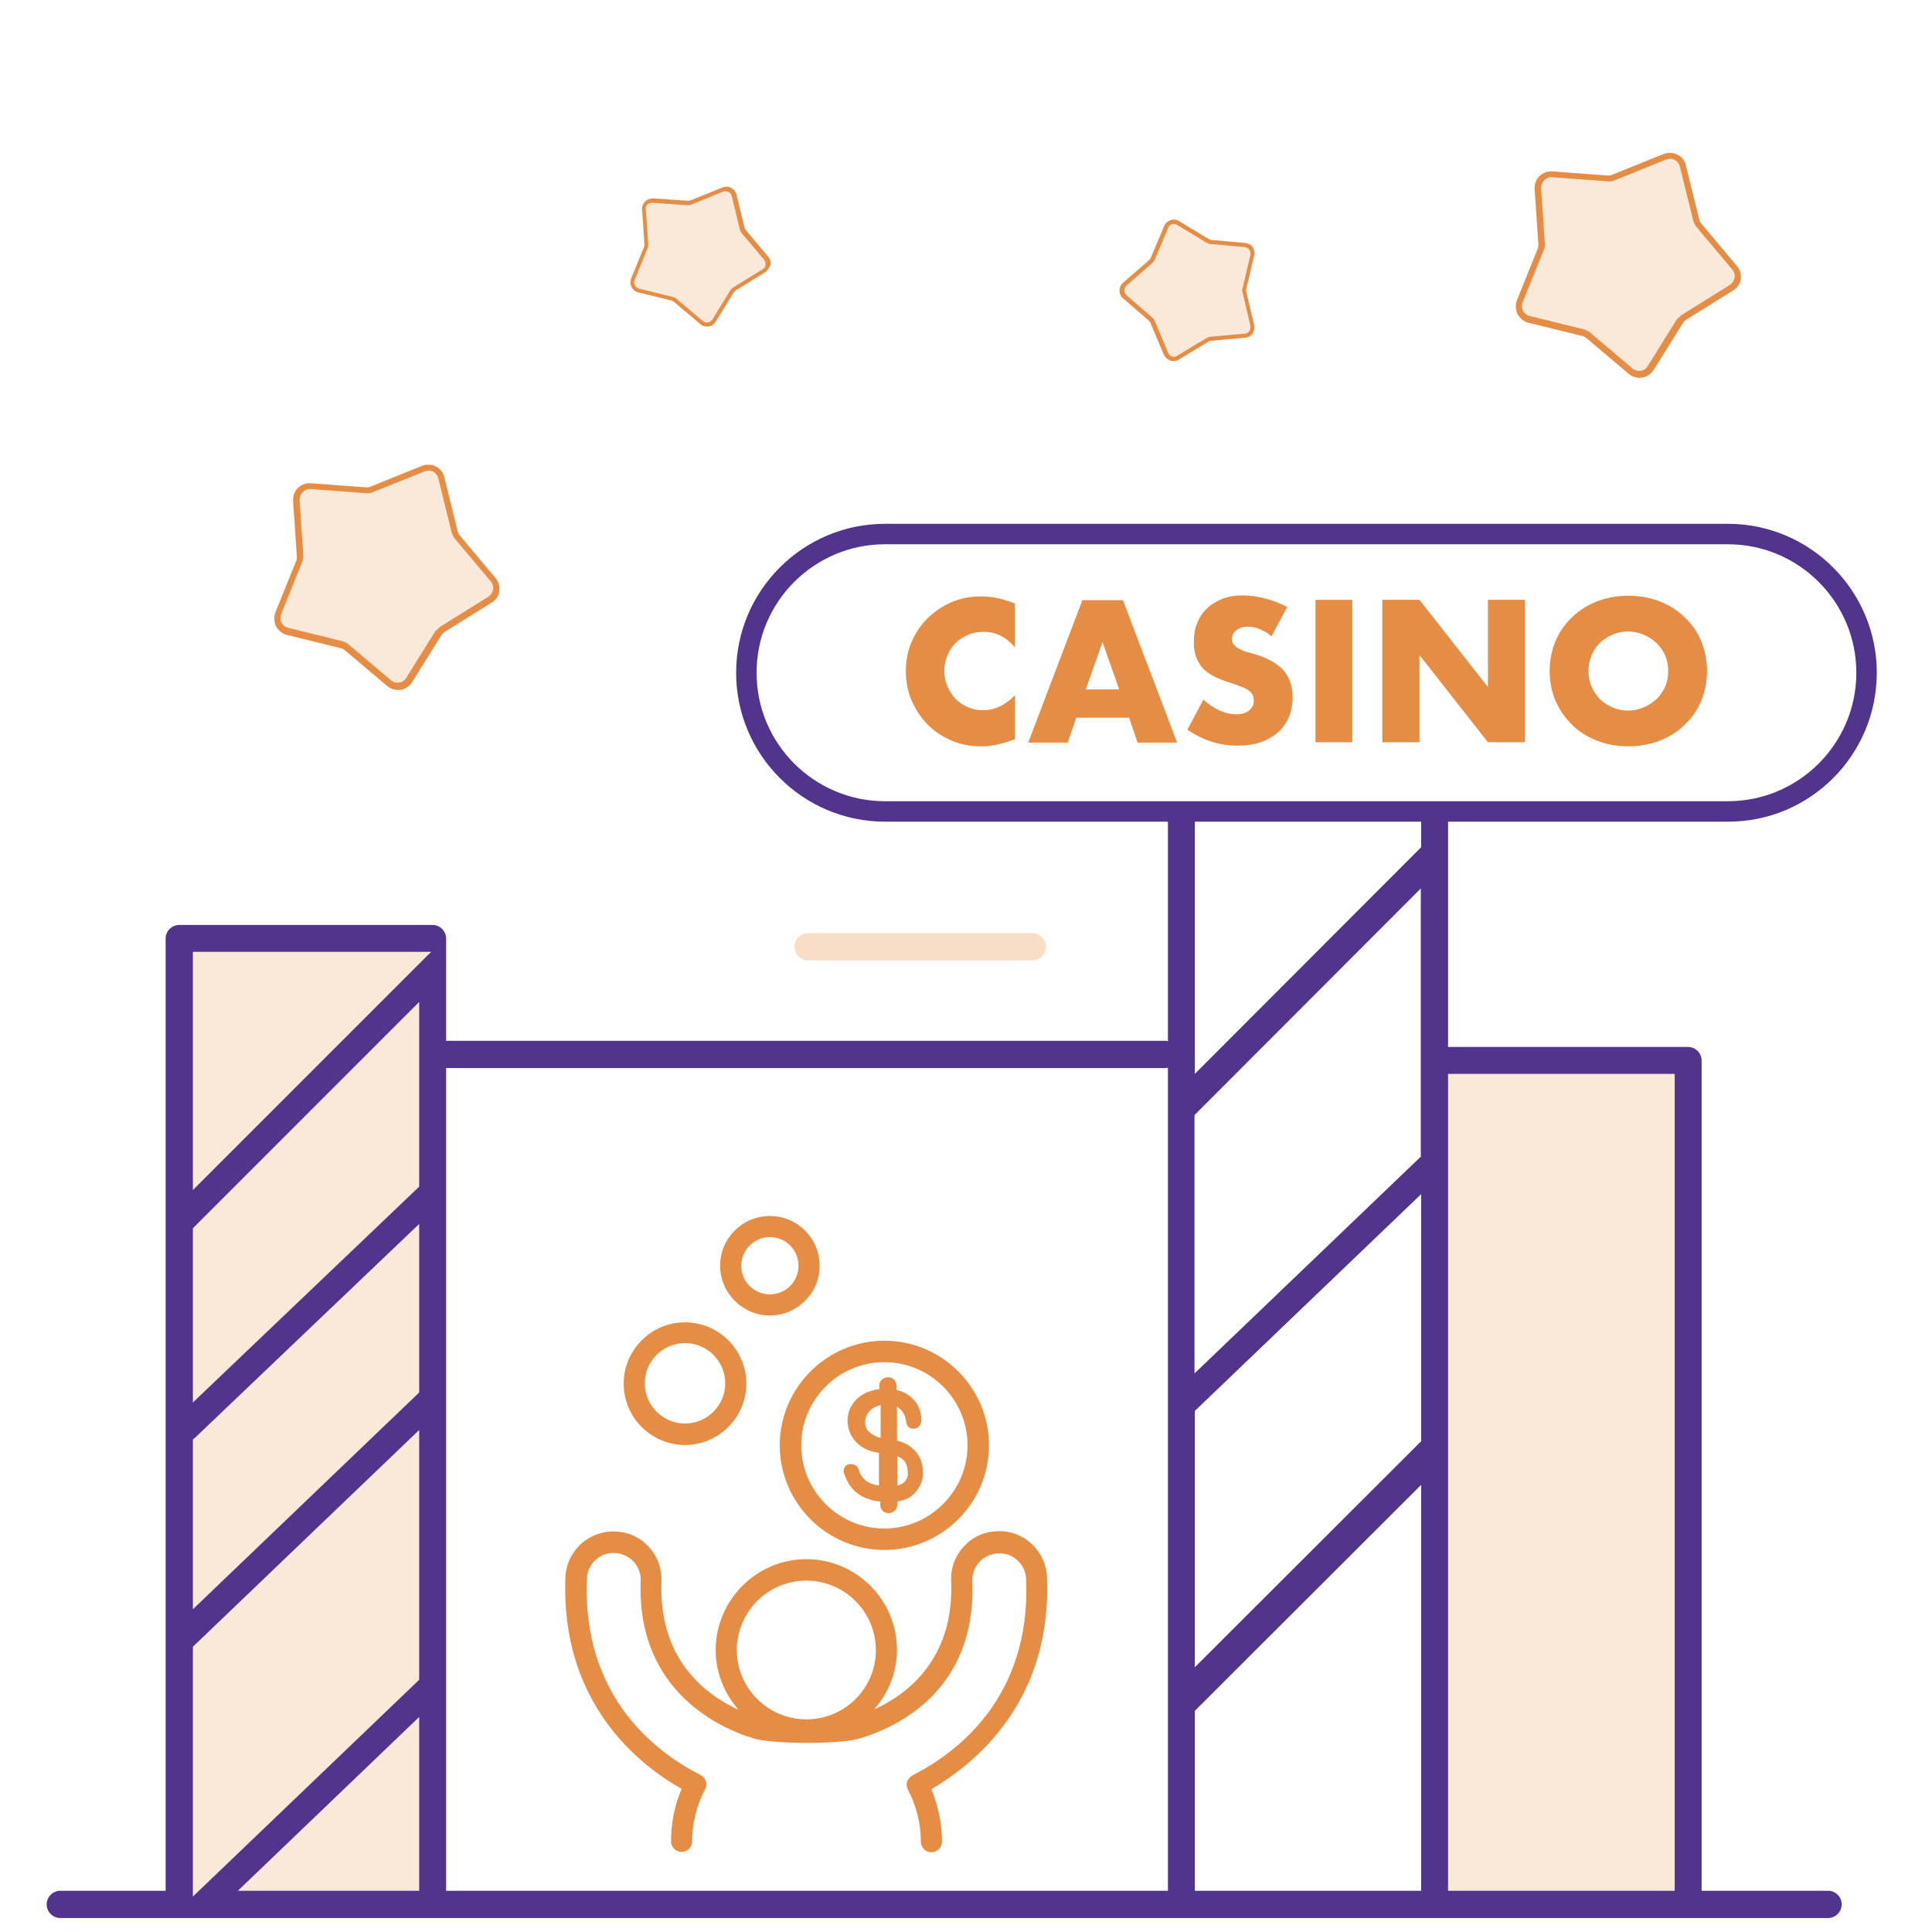 <?xml version="1.0" encoding="UTF-8"?> <!-- Generator: Adobe Illustrator 23.0.6, SVG Export Plug-In . SVG Version: 6.00 Build 0) --> <svg xmlns="http://www.w3.org/2000/svg" xmlns:xlink="http://www.w3.org/1999/xlink" id="Layer_1" x="0px" y="0px" viewBox="0 0 566.9 566.9" style="enable-background:new 0 0 566.9 566.9;" xml:space="preserve"> <style type="text/css"> .st0{opacity:0.2;fill:#E68D45;} .st1{fill:#51348B;} .st2{opacity:0.3;fill:#E68D45;} .st3{fill:#E68D45;} </style> <rect x="422.1" y="313.4" class="st0" width="72" height="243.2"></rect> <rect x="53.8" y="275.2" class="st0" width="72" height="281.3"></rect> <path class="st1" d="M536.4,554.8h-37.1V311.2c0-2.2-1.8-4-4-4h-70.4v-70.8H417v12.2l-66.4,66.5v-74.9l2-2l1.8-1.8h-11.7v318.4 H130.9V275.4c0-2.2-1.8-4-4-4H52.6c-2.2,0-4,1.8-4,4v279.4H17.7c-2.2,0-4,1.8-4,4s1.8,4,4,4h518.7c2.2,0,4-1.8,4-4 S538.6,554.8,536.4,554.8z M123,554.8H69.8l53.2-51V554.8z M123,492.9l-66.4,63.6v-73.3l66.4-63.6V492.9z M123,408.6l-66.4,63.6 l0-111.8L123,294V408.6z M56.6,349.2v-69.9h69.9L56.6,349.2z M417,554.8h-66.4V502l66.4-66.3V554.8z M417,422.9l-66.4,66.3V414 l66.4-63.6V422.9z M417,339.3L350.5,403v-75.8l66.4-66.5V339.3z M491.4,554.8h-66.5V315.1h66.5V554.8z"></path> <path class="st2" d="M237.1,281.8c-2.2,0-4-1.8-4-4c0-2.2,1.8-4,4-4h65.8c2.2,0,4,1.8,4,4c0,2.2-1.8,4-4,4H237.1z"></path> <path class="st1" d="M57.3,421.8c-1.5,1.5-4.1,1.5-5.6,0c-1.5-1.5-1.5-4.1,0-5.6l71.4-68.1c1.5-1.5,4.1-1.5,5.6,0 c1.5,1.5,1.5,4.1,0,5.6L57.3,421.8z"></path> <path class="st1" d="M131.3,313.4c-2.2,0-4-1.8-4-4s1.8-4,4-4h210.5c2.2,0,4,1.8,4,4s-1.8,4-4,4H131.3z"></path> <g> <g> <path class="st0" d="M143.8,176l-13.8,8.6c-0.5,0.3-0.9,0.7-1.3,1.3l-8.6,13.8c-1.3,2-4,2.5-5.9,0.9l-12.4-10.5 c-0.5-0.4-1-0.7-1.6-0.8l-15.8-3.9c-2.3-0.6-3.6-3.1-2.7-5.3l6.1-15.1c0.2-0.6,0.3-1.2,0.3-1.8L87,147c-0.2-2.4,1.8-4.4,4.2-4.2 l16.2,1.2c0.6,0,1.2-0.1,1.8-0.3l15.1-6.1c2.2-0.9,4.7,0.4,5.3,2.7l3.9,15.8c0.1,0.6,0.4,1.1,0.8,1.6l10.5,12.5 C146.3,171.9,145.9,174.7,143.8,176z"></path> <path class="st3" d="M145.2,176.1c-0.3,0.3-0.6,0.5-0.9,0.7l-13.8,8.6c-0.4,0.2-0.7,0.6-1,1l-8.6,13.8c-0.8,1.2-2,2-3.4,2.2 c-1.4,0.2-2.8-0.2-3.9-1.1l-12.4-10.5c-0.3-0.3-0.8-0.5-1.2-0.6l-15.8-3.9c-1.4-0.3-2.5-1.3-3.2-2.5c-0.6-1.3-0.7-2.8-0.2-4.1 l6.1-15.1c0.2-0.4,0.2-0.9,0.2-1.3L86,147c-0.1-1.4,0.4-2.8,1.4-3.8c0,0,0,0,0,0c1-1,2.4-1.5,3.8-1.4l16.2,1.2 c0.5,0,0.9,0,1.3-0.2l15.1-6.1c1.3-0.5,2.8-0.5,4.1,0.2c1.3,0.6,2.2,1.8,2.5,3.2l3.9,15.8c0.1,0.4,0.3,0.9,0.6,1.2l10.5,12.5 c0.9,1.1,1.3,2.5,1.1,3.9C146.4,174.4,146,175.4,145.2,176.1z M128.6,184.4c0.3-0.3,0.6-0.5,0.9-0.7l13.8-8.6 c0.7-0.5,1.2-1.2,1.4-2.1c0.1-0.9-0.1-1.7-0.7-2.4l-10.5-12.5c-0.5-0.6-0.8-1.3-1-2l-3.9-15.8c-0.2-0.8-0.8-1.5-1.5-1.9 c-0.8-0.4-1.7-0.4-2.5-0.1l-15.1,6.1c-0.7,0.3-1.4,0.4-2.2,0.3l-16.2-1.2c-0.9-0.1-1.7,0.3-2.3,0.9l0,0c-0.6,0.6-0.9,1.5-0.9,2.3 l1.1,16.2c0.1,0.7-0.1,1.5-0.4,2.2l-6.1,15.1c-0.3,0.8-0.3,1.7,0.1,2.5c0.4,0.8,1.1,1.3,1.9,1.5l15.8,3.9c0.7,0.2,1.4,0.5,2,1 l12.4,10.5c0.7,0.6,1.5,0.8,2.4,0.7c0.9-0.1,1.6-0.6,2.1-1.4l8.6-13.8C128.1,185,128.4,184.7,128.6,184.4z"></path> </g> </g> <g> <g> <path class="st0" d="M508.1,84.4L494.3,93c-0.5,0.3-0.9,0.7-1.3,1.3l-8.6,13.8c-1.3,2-4,2.5-5.9,0.9l-12.4-10.5 c-0.5-0.4-1-0.7-1.6-0.8l-15.8-3.9c-2.3-0.6-3.6-3.1-2.7-5.3l6.1-15.1c0.2-0.6,0.3-1.2,0.3-1.8l-1.1-16.2 c-0.2-2.4,1.8-4.4,4.2-4.2l16.2,1.2c0.6,0,1.2-0.1,1.8-0.3l15.1-6.1c2.2-0.9,4.7,0.4,5.3,2.7l3.9,15.8c0.1,0.6,0.4,1.1,0.8,1.6 l10.5,12.5C510.6,80.3,510.2,83.1,508.1,84.4z"></path> <path class="st3" d="M509.5,84.5c-0.3,0.3-0.6,0.5-0.9,0.7l-13.8,8.6c-0.4,0.2-0.7,0.6-1,1l-8.6,13.8c-0.8,1.2-2,2-3.4,2.2 c-1.4,0.2-2.8-0.2-3.9-1.1l-12.4-10.5c-0.3-0.3-0.8-0.5-1.2-0.6l-15.8-3.9c-1.4-0.3-2.5-1.3-3.2-2.5c-0.6-1.3-0.7-2.8-0.2-4.1 l6.1-15.1c0.2-0.4,0.2-0.9,0.2-1.3l-1.1-16.2c-0.1-1.4,0.4-2.8,1.4-3.8c0,0,0,0,0,0c1-1,2.4-1.5,3.8-1.4l16.2,1.2 c0.5,0,0.9,0,1.3-0.2l15.1-6.1c1.3-0.5,2.8-0.5,4.1,0.2c1.3,0.6,2.2,1.8,2.5,3.2l3.9,15.8c0.1,0.4,0.3,0.9,0.6,1.2l10.5,12.5 c0.9,1.1,1.3,2.5,1.1,3.9C510.7,82.8,510.2,83.8,509.5,84.5z M492.9,92.9c0.3-0.3,0.6-0.5,0.9-0.7l13.8-8.6 c0.7-0.5,1.2-1.2,1.4-2.1c0.1-0.9-0.1-1.7-0.7-2.4l-10.5-12.5c-0.5-0.6-0.8-1.3-1-2l-3.9-15.8c-0.2-0.8-0.8-1.5-1.5-1.9 s-1.7-0.4-2.5-0.1l-15.1,6.1c-0.7,0.3-1.4,0.4-2.2,0.3l-16.2-1.2c-0.9-0.1-1.7,0.3-2.3,0.9l0,0c-0.6,0.6-0.9,1.5-0.9,2.3l1.1,16.2 c0.1,0.7-0.1,1.5-0.4,2.2l-6.1,15.1c-0.3,0.8-0.3,1.7,0.1,2.5c0.4,0.8,1.1,1.3,1.9,1.5l15.8,3.9c0.7,0.2,1.4,0.5,2,1l12.4,10.5 c0.7,0.6,1.5,0.8,2.4,0.7c0.9-0.1,1.6-0.6,2.1-1.4l8.6-13.8C492.4,93.4,492.6,93.1,492.9,92.9z"></path> </g> </g> <g> <g> <path class="st0" d="M224.1,79.5l-8.6,5.3c-0.3,0.2-0.6,0.5-0.8,0.8l-5.3,8.6c-0.8,1.3-2.5,1.5-3.6,0.6l-7.7-6.5 c-0.3-0.2-0.6-0.4-1-0.5l-9.8-2.4c-1.4-0.4-2.2-1.9-1.7-3.3l3.8-9.3c0.1-0.3,0.2-0.7,0.2-1.1l-0.7-10.1c-0.1-1.5,1.1-2.7,2.6-2.6 l10.1,0.7c0.4,0,0.7,0,1.1-0.2l9.3-3.8c1.4-0.6,2.9,0.2,3.3,1.7l2.4,9.8c0.1,0.4,0.3,0.7,0.5,1l6.5,7.7 C225.7,77,225.4,78.7,224.1,79.5z"></path> <path class="st3" d="M225,79.5c-0.2,0.2-0.3,0.3-0.5,0.4l-8.6,5.3c-0.2,0.1-0.4,0.4-0.6,0.6l-5.3,8.6c-0.5,0.8-1.2,1.3-2.1,1.4 c-0.9,0.1-1.8-0.1-2.4-0.7l-7.7-6.5c-0.2-0.2-0.5-0.3-0.7-0.4l-9.8-2.4c-0.9-0.2-1.6-0.8-2-1.6c-0.4-0.8-0.4-1.7-0.1-2.5l3.8-9.3 c0.1-0.3,0.2-0.5,0.1-0.8l-0.7-10.1c-0.1-0.9,0.3-1.7,0.9-2.4c0,0,0,0,0,0c0.6-0.6,1.5-0.9,2.4-0.9l10.1,0.7c0.3,0,0.6,0,0.8-0.1 l9.4-3.8c0.8-0.3,1.7-0.3,2.5,0.1c0.8,0.4,1.4,1.1,1.6,2l2.4,9.8c0.1,0.3,0.2,0.5,0.4,0.7l6.5,7.7c0.6,0.7,0.8,1.6,0.7,2.4 C225.7,78.5,225.4,79.1,225,79.5z M214.7,84.7c0.2-0.2,0.3-0.3,0.5-0.4l8.6-5.3c0.5-0.3,0.8-0.7,0.8-1.3c0.1-0.5-0.1-1.1-0.4-1.5 l-6.5-7.7c-0.3-0.4-0.5-0.8-0.6-1.2l-2.4-9.8c-0.1-0.5-0.5-1-1-1.2s-1-0.3-1.5-0.1l-9.3,3.8c-0.4,0.2-0.9,0.2-1.4,0.2l-10.1-0.7 c-0.5,0-1.1,0.2-1.4,0.5l0,0c-0.4,0.4-0.6,0.9-0.5,1.4l0.7,10.1c0,0.5,0,0.9-0.2,1.4l-3.8,9.3c-0.2,0.5-0.2,1.1,0.1,1.5 c0.2,0.5,0.7,0.8,1.2,1l9.8,2.4c0.4,0.1,0.9,0.3,1.2,0.6l7.7,6.5c0.4,0.3,0.9,0.5,1.5,0.4c0.5-0.1,1-0.4,1.3-0.8l5.3-8.6 C214.4,85.1,214.5,84.9,214.7,84.7z"></path> </g> </g> <g> <g> <path class="st0" d="M367.5,74.9l-2.3,9.8c-0.1,0.4-0.1,0.7,0,1.1l2.3,9.8c0.3,1.4-0.7,2.9-2.2,3l-10,0.9c-0.4,0-0.7,0.1-1.1,0.3 l-8.6,5.2c-1.3,0.8-2.9,0.2-3.5-1.1l-3.9-9.3c-0.1-0.3-0.4-0.6-0.6-0.9l-7.6-6.6c-1.1-1-1.1-2.7,0-3.7l7.6-6.6 c0.3-0.2,0.5-0.5,0.6-0.9l3.9-9.3c0.6-1.4,2.2-1.9,3.5-1.1l8.6,5.2c0.3,0.2,0.7,0.3,1.1,0.3l10,0.9 C366.8,72,367.8,73.4,367.5,74.9z"></path> <path class="st3" d="M368.1,74.3c0,0.2,0,0.5-0.1,0.7l-2.3,9.8c-0.1,0.3-0.1,0.6,0,0.8l2.3,9.8c0.2,0.9,0,1.8-0.5,2.5 c-0.5,0.7-1.3,1.2-2.2,1.2l-10,0.9c-0.3,0-0.6,0.1-0.8,0.3l-8.6,5.2c-0.8,0.5-1.7,0.6-2.5,0.3c-0.8-0.3-1.5-0.9-1.9-1.7l-3.9-9.3 c-0.1-0.3-0.3-0.5-0.5-0.7l-7.6-6.6c-0.7-0.6-1-1.4-1-2.3c0,0,0,0,0,0c0-0.9,0.4-1.7,1.1-2.3l7.6-6.6c0.2-0.2,0.4-0.4,0.5-0.7 l3.9-9.3c0.3-0.8,1-1.4,1.9-1.7c0.8-0.3,1.8-0.2,2.5,0.3l8.6,5.2c0.2,0.1,0.5,0.2,0.8,0.3l10,0.9c0.9,0.1,1.7,0.5,2.2,1.2 C367.9,73.1,368.1,73.7,368.1,74.3z M364.5,85.3c0-0.2,0-0.5,0.1-0.7l2.3-9.8c0.1-0.5,0-1.1-0.3-1.5c-0.3-0.4-0.8-0.7-1.3-0.8 l-10-0.9c-0.5,0-0.9-0.2-1.3-0.4l-8.6-5.2c-0.5-0.3-1-0.3-1.5-0.2s-0.9,0.5-1.1,1l-3.9,9.3c-0.2,0.4-0.5,0.8-0.8,1.1l-7.6,6.6 c-0.4,0.4-0.6,0.9-0.6,1.4v0c0,0.5,0.2,1,0.6,1.4l7.6,6.6c0.4,0.3,0.6,0.7,0.8,1.1l3.9,9.3c0.2,0.5,0.6,0.9,1.1,1 c0.5,0.2,1.1,0.1,1.5-0.2l8.6-5.2c0.4-0.2,0.9-0.4,1.3-0.4l10-0.9c0.5,0,1-0.3,1.3-0.8c0.3-0.4,0.4-1,0.3-1.5l-2.3-9.8 C364.5,85.7,364.5,85.5,364.5,85.3z"></path> </g> </g> <g> <g> <path class="st3" d="M228.8,424.1c0,16.9,13.8,30.7,30.7,30.7s30.7-13.8,30.7-30.7c0-16.9-13.8-30.7-30.7-30.7 S228.8,407.2,228.8,424.1z M259.5,399.7c13.5,0,24.4,11,24.4,24.4s-11,24.4-24.4,24.4c-13.5,0-24.4-11-24.4-24.4 S246,399.7,259.5,399.7z"></path> </g> <g> <path class="st3" d="M201,424c9.9,0,18-8.1,18-18c0-9.9-8.1-18-18-18c-9.9,0-18,8.1-18,18C183,415.9,191.1,424,201,424z M201,394.1c6.5,0,11.8,5.3,11.8,11.8c0,6.5-5.3,11.8-11.8,11.8c-6.5,0-11.8-5.3-11.8-11.8C189.2,399.4,194.5,394.1,201,394.1z"></path> </g> <g> <path class="st3" d="M225.9,386c8,0,14.6-6.5,14.6-14.6c0-8-6.5-14.6-14.6-14.6c-8,0-14.6,6.5-14.6,14.6 C211.3,379.4,217.9,386,225.9,386z M225.9,363c4.6,0,8.4,3.7,8.4,8.4c0,4.6-3.7,8.4-8.4,8.4c-4.6,0-8.4-3.7-8.4-8.4 C217.5,366.8,221.3,363,225.9,363z"></path> </g> <g> <path class="st3" d="M252.2,438.6c1.7,1.1,3.8,1.8,6.1,2v0.9c0,1,0.4,1.6,0.8,1.9c0.5,0.4,1,0.6,1.6,0.6c0.6,0,1.1-0.2,1.6-0.5 c0.6-0.4,1-1.2,1-2v-0.9c2.3-0.4,4-1.2,5.2-2.6c1.4-1.6,2.2-3.3,2.3-5.1c0.1-1,0-2-0.2-3c-0.2-1.1-0.6-2.1-1.3-3.2 c-0.7-1-1.6-1.9-2.7-2.6c-0.9-0.6-2-1-3.4-1.4v-9.9c0,0,0,0,0.1,0c0.6,0.4,1,0.8,1.4,1.3c0.3,0.4,0.6,0.9,0.8,1.4 c0.2,0.6,0.3,1.2,0.4,1.7c0.1,1.3,1.1,2.2,2.4,2c1.1-0.1,1.9-0.9,2.1-2.4c-0.1-2.6-0.9-4.8-2.6-6.4c-1.3-1.3-2.8-2.1-4.7-2.5v-1.3 c0-0.7-0.3-1.4-0.9-1.9c-1-0.8-2.3-0.8-3.4,0.1c-0.3,0.3-0.8,0.9-0.8,1.8v1c-1,0.1-2,0.4-3,0.7c-1.4,0.5-2.6,1.3-3.5,2.1 c-0.9,0.9-1.7,2-2.2,3.2c-0.5,1.3-0.7,2.6-0.6,4c0.3,2.5,1.3,4.6,3.2,6.2c1.6,1.4,3.7,2.2,6,2.5l0,9.6c-1.5-0.2-2.8-0.7-3.7-1.3 c-1.1-0.9-1.8-1.9-2.1-3c-0.2-1.2-1.1-1.9-2.3-2c-1-0.1-1.6,0.4-1.8,0.7c-0.2,0.3-0.6,0.9-0.4,1.8 C248.6,435.1,250,437.2,252.2,438.6z M254.2,419c-0.2-0.5-0.3-1-0.3-1.4c-0.1-1.4,0.4-2.7,1.4-3.7c0.8-0.8,1.8-1.3,3.1-1.6v9.6 c-0.6-0.1-1.1-0.3-1.5-0.5c-0.8-0.4-1.4-0.8-1.9-1.3C254.6,419.8,254.3,419.4,254.2,419z M266.4,432.7c0,0,0,0.3-0.2,0.8 c-0.1,0.4-0.3,0.7-0.6,1.1c-0.2,0.3-0.6,0.6-1.4,1c-0.2,0.1-0.5,0.2-0.9,0.3v-8.6c0.9,0.3,1.5,0.8,2,1.3 C266.1,429.6,266.4,430.9,266.4,432.7C266.4,432.7,266.4,432.7,266.4,432.7z"></path> </g> <g> <path class="st3" d="M307.2,462.9c-0.1-3.9-1.8-7.4-4.6-10c-2.8-2.5-6.3-3.8-10-3.6c-3.8,0.1-7.3,1.7-9.8,4.5 c-2.6,2.8-3.9,6.4-3.7,10.1c0.9,22.8-12.7,33.2-22.6,37.7c4.1-4.7,6.7-10.8,6.7-17.5c0-14.6-11.9-26.6-26.6-26.6 S210,469.6,210,484.2c0,6.7,2.6,12.8,6.7,17.5c-9.8-4.5-23.5-14.8-22.6-37.7c0.1-3.8-1.2-7.4-3.7-10.1c-2.6-2.8-6-4.4-9.8-4.5 c-3.7-0.2-7.3,1.1-10.1,3.6c-2.8,2.6-4.5,6.1-4.6,10c-1.4,36.7,21.5,54.8,34.1,61.9c-2.1,4.9-3.1,10.1-3.1,15.4 c0,1.7,1.4,3.1,3.1,3.1c1.7,0,3.1-1.4,3.1-3.1c0-5.4,1.3-10.5,3.8-15.3c0.4-0.7,0.5-1.6,0.2-2.4c-0.3-0.8-0.8-1.4-1.6-1.8 c-13-6.6-34.7-22.9-33.3-57.5c0.1-2.2,1-4.2,2.6-5.6c1.5-1.4,3.5-2.1,5.6-2c2.1,0.1,4.1,1,5.5,2.5c1.4,1.5,2.2,3.6,2.1,5.7 c-1.3,33.1,24.7,43.6,32.5,46c5.3,2,27,2,32.1,0.1c10.3-3.1,34-13.8,32.7-46c-0.1-2.1,0.7-4.1,2.1-5.7c1.4-1.5,3.4-2.4,5.5-2.5 c2.1-0.1,4.1,0.6,5.6,2c1.6,1.4,2.5,3.4,2.6,5.6c1.4,34.7-20.3,50.9-33.3,57.5c-0.7,0.4-1.3,1-1.6,1.8c-0.3,0.8-0.2,1.6,0.2,2.4 c2.5,4.8,3.8,10,3.8,15.3c0,1.7,1.4,3.1,3.1,3.1c1.7,0,3.1-1.4,3.1-3.1c0-5.3-1.1-10.5-3.1-15.4 C285.7,517.7,308.7,499.6,307.2,462.9z M236.6,463.8c11.2,0,20.4,9.1,20.4,20.4c0,11.2-9.1,20.3-20.4,20.3 c-11.2,0-20.4-9.1-20.4-20.3C216.2,473,225.3,463.8,236.6,463.8z"></path> </g> </g> <g> <path class="st1" d="M507.1,241.1H259.7c-24.1,0-43.7-19.6-43.7-43.7c0-24.1,19.6-43.7,43.7-43.7h247.3c24.1,0,43.7,19.6,43.7,43.7 C550.7,221.5,531.2,241.1,507.1,241.1z M259.7,159.7c-20.8,0-37.7,16.9-37.7,37.7s16.9,37.7,37.7,37.7h247.3 c20.8,0,37.7-16.9,37.7-37.7s-16.9-37.7-37.7-37.7H259.7z"></path> </g> <g> <path class="st3" d="M297.8,190c-2.5-3.1-5.6-4.6-9.3-4.6c-1.6,0-3.1,0.3-4.5,0.9c-1.4,0.6-2.6,1.4-3.6,2.4c-1,1-1.8,2.2-2.4,3.6 c-0.6,1.4-0.9,2.9-0.9,4.5c0,1.7,0.3,3.2,0.9,4.6c0.6,1.4,1.4,2.6,2.4,3.7c1,1,2.2,1.8,3.6,2.4s2.8,0.9,4.4,0.9 c3.5,0,6.6-1.5,9.4-4.4v12.9l-1.1,0.4c-1.7,0.6-3.2,1-4.7,1.3c-1.4,0.3-2.9,0.4-4.3,0.4c-2.9,0-5.6-0.5-8.3-1.6 c-2.6-1.1-5-2.6-7-4.6c-2-2-3.6-4.3-4.8-7c-1.2-2.7-1.8-5.7-1.8-8.9c0-3.2,0.6-6.2,1.8-8.8c1.2-2.7,2.8-5,4.8-6.9 c2-1.9,4.4-3.5,7-4.6c2.7-1.1,5.5-1.6,8.4-1.6c1.7,0,3.3,0.2,4.9,0.5c1.6,0.3,3.3,0.9,5.1,1.6V190z"></path> <path class="st3" d="M331.3,210.6h-15.5l-2.5,7.3h-11.6l15.9-41.8h11.9l15.9,41.8h-11.6L331.3,210.6z M328.4,202.3l-4.9-13.9 l-4.9,13.9H328.4z"></path> <path class="st3" d="M373.1,186.7c-1.2-1-2.4-1.7-3.5-2.1c-1.2-0.5-2.3-0.7-3.4-0.7c-1.4,0-2.5,0.3-3.4,1c-0.9,0.7-1.3,1.5-1.3,2.6 c0,0.7,0.2,1.4,0.7,1.8c0.4,0.5,1,0.9,1.7,1.2c0.7,0.4,1.5,0.7,2.4,0.9c0.9,0.3,1.8,0.5,2.7,0.8c3.6,1.2,6.1,2.8,7.8,4.7 c1.6,2,2.5,4.6,2.5,7.7c0,2.1-0.4,4.1-1.1,5.8c-0.7,1.7-1.8,3.2-3.2,4.5c-1.4,1.2-3.1,2.2-5.1,2.9c-2,0.7-4.3,1-6.8,1 c-5.3,0-10.2-1.6-14.7-4.7l4.7-8.8c1.6,1.4,3.2,2.5,4.8,3.2c1.6,0.7,3.2,1.1,4.7,1.1c1.8,0,3.1-0.4,4-1.2c0.9-0.8,1.3-1.7,1.3-2.8 c0-0.6-0.1-1.2-0.3-1.6c-0.2-0.5-0.6-0.9-1.1-1.3c-0.5-0.4-1.2-0.8-2-1.1c-0.8-0.3-1.8-0.7-3-1.1c-1.4-0.4-2.8-0.9-4.1-1.5 c-1.4-0.5-2.5-1.3-3.6-2.1c-1.1-0.9-1.9-2-2.5-3.4c-0.7-1.4-1-3.1-1-5.1c0-2.1,0.3-3.9,1-5.6c0.7-1.7,1.6-3.1,2.9-4.3 c1.2-1.2,2.8-2.1,4.5-2.8c1.8-0.7,3.8-1,6-1c2.1,0,4.2,0.3,6.5,0.9c2.3,0.6,4.4,1.4,6.5,2.5L373.1,186.7z"></path> <path class="st3" d="M396.8,176v41.8H386V176H396.8z"></path> <path class="st3" d="M405.6,217.8V176h10.9l20.1,25.6V176h10.8v41.8h-10.8l-20.1-25.6v25.6H405.6z"></path> <path class="st3" d="M454.7,196.9c0-3.1,0.6-6,1.7-8.7c1.1-2.7,2.7-5,4.8-7c2-2,4.5-3.6,7.3-4.7c2.8-1.1,5.9-1.7,9.3-1.7 c3.4,0,6.5,0.6,9.3,1.7c2.8,1.1,5.3,2.7,7.3,4.7c2.1,2,3.7,4.3,4.8,7c1.1,2.7,1.7,5.6,1.7,8.7c0,3.1-0.6,6-1.7,8.7 c-1.1,2.7-2.7,5-4.8,7c-2,2-4.5,3.6-7.3,4.7c-2.8,1.1-6,1.7-9.3,1.7c-3.4,0-6.5-0.6-9.3-1.7c-2.8-1.1-5.3-2.7-7.3-4.7 c-2-2-3.6-4.3-4.8-7C455.3,202.9,454.7,200,454.7,196.9z M466.1,196.9c0,1.7,0.3,3.2,0.9,4.6c0.6,1.4,1.5,2.6,2.5,3.7 c1.1,1,2.3,1.8,3.7,2.4c1.4,0.6,2.9,0.9,4.5,0.9s3.1-0.3,4.5-0.9c1.4-0.6,2.7-1.4,3.8-2.4c1.1-1,1.9-2.3,2.6-3.7 c0.6-1.4,0.9-2.9,0.9-4.6c0-1.7-0.3-3.2-0.9-4.6c-0.6-1.4-1.5-2.6-2.6-3.7c-1.1-1-2.4-1.8-3.8-2.4c-1.4-0.6-2.9-0.9-4.5-0.9 s-3.1,0.3-4.5,0.9c-1.4,0.6-2.7,1.4-3.7,2.4c-1.1,1-1.9,2.3-2.5,3.7C466.4,193.7,466.1,195.3,466.1,196.9z"></path> </g> </svg> 